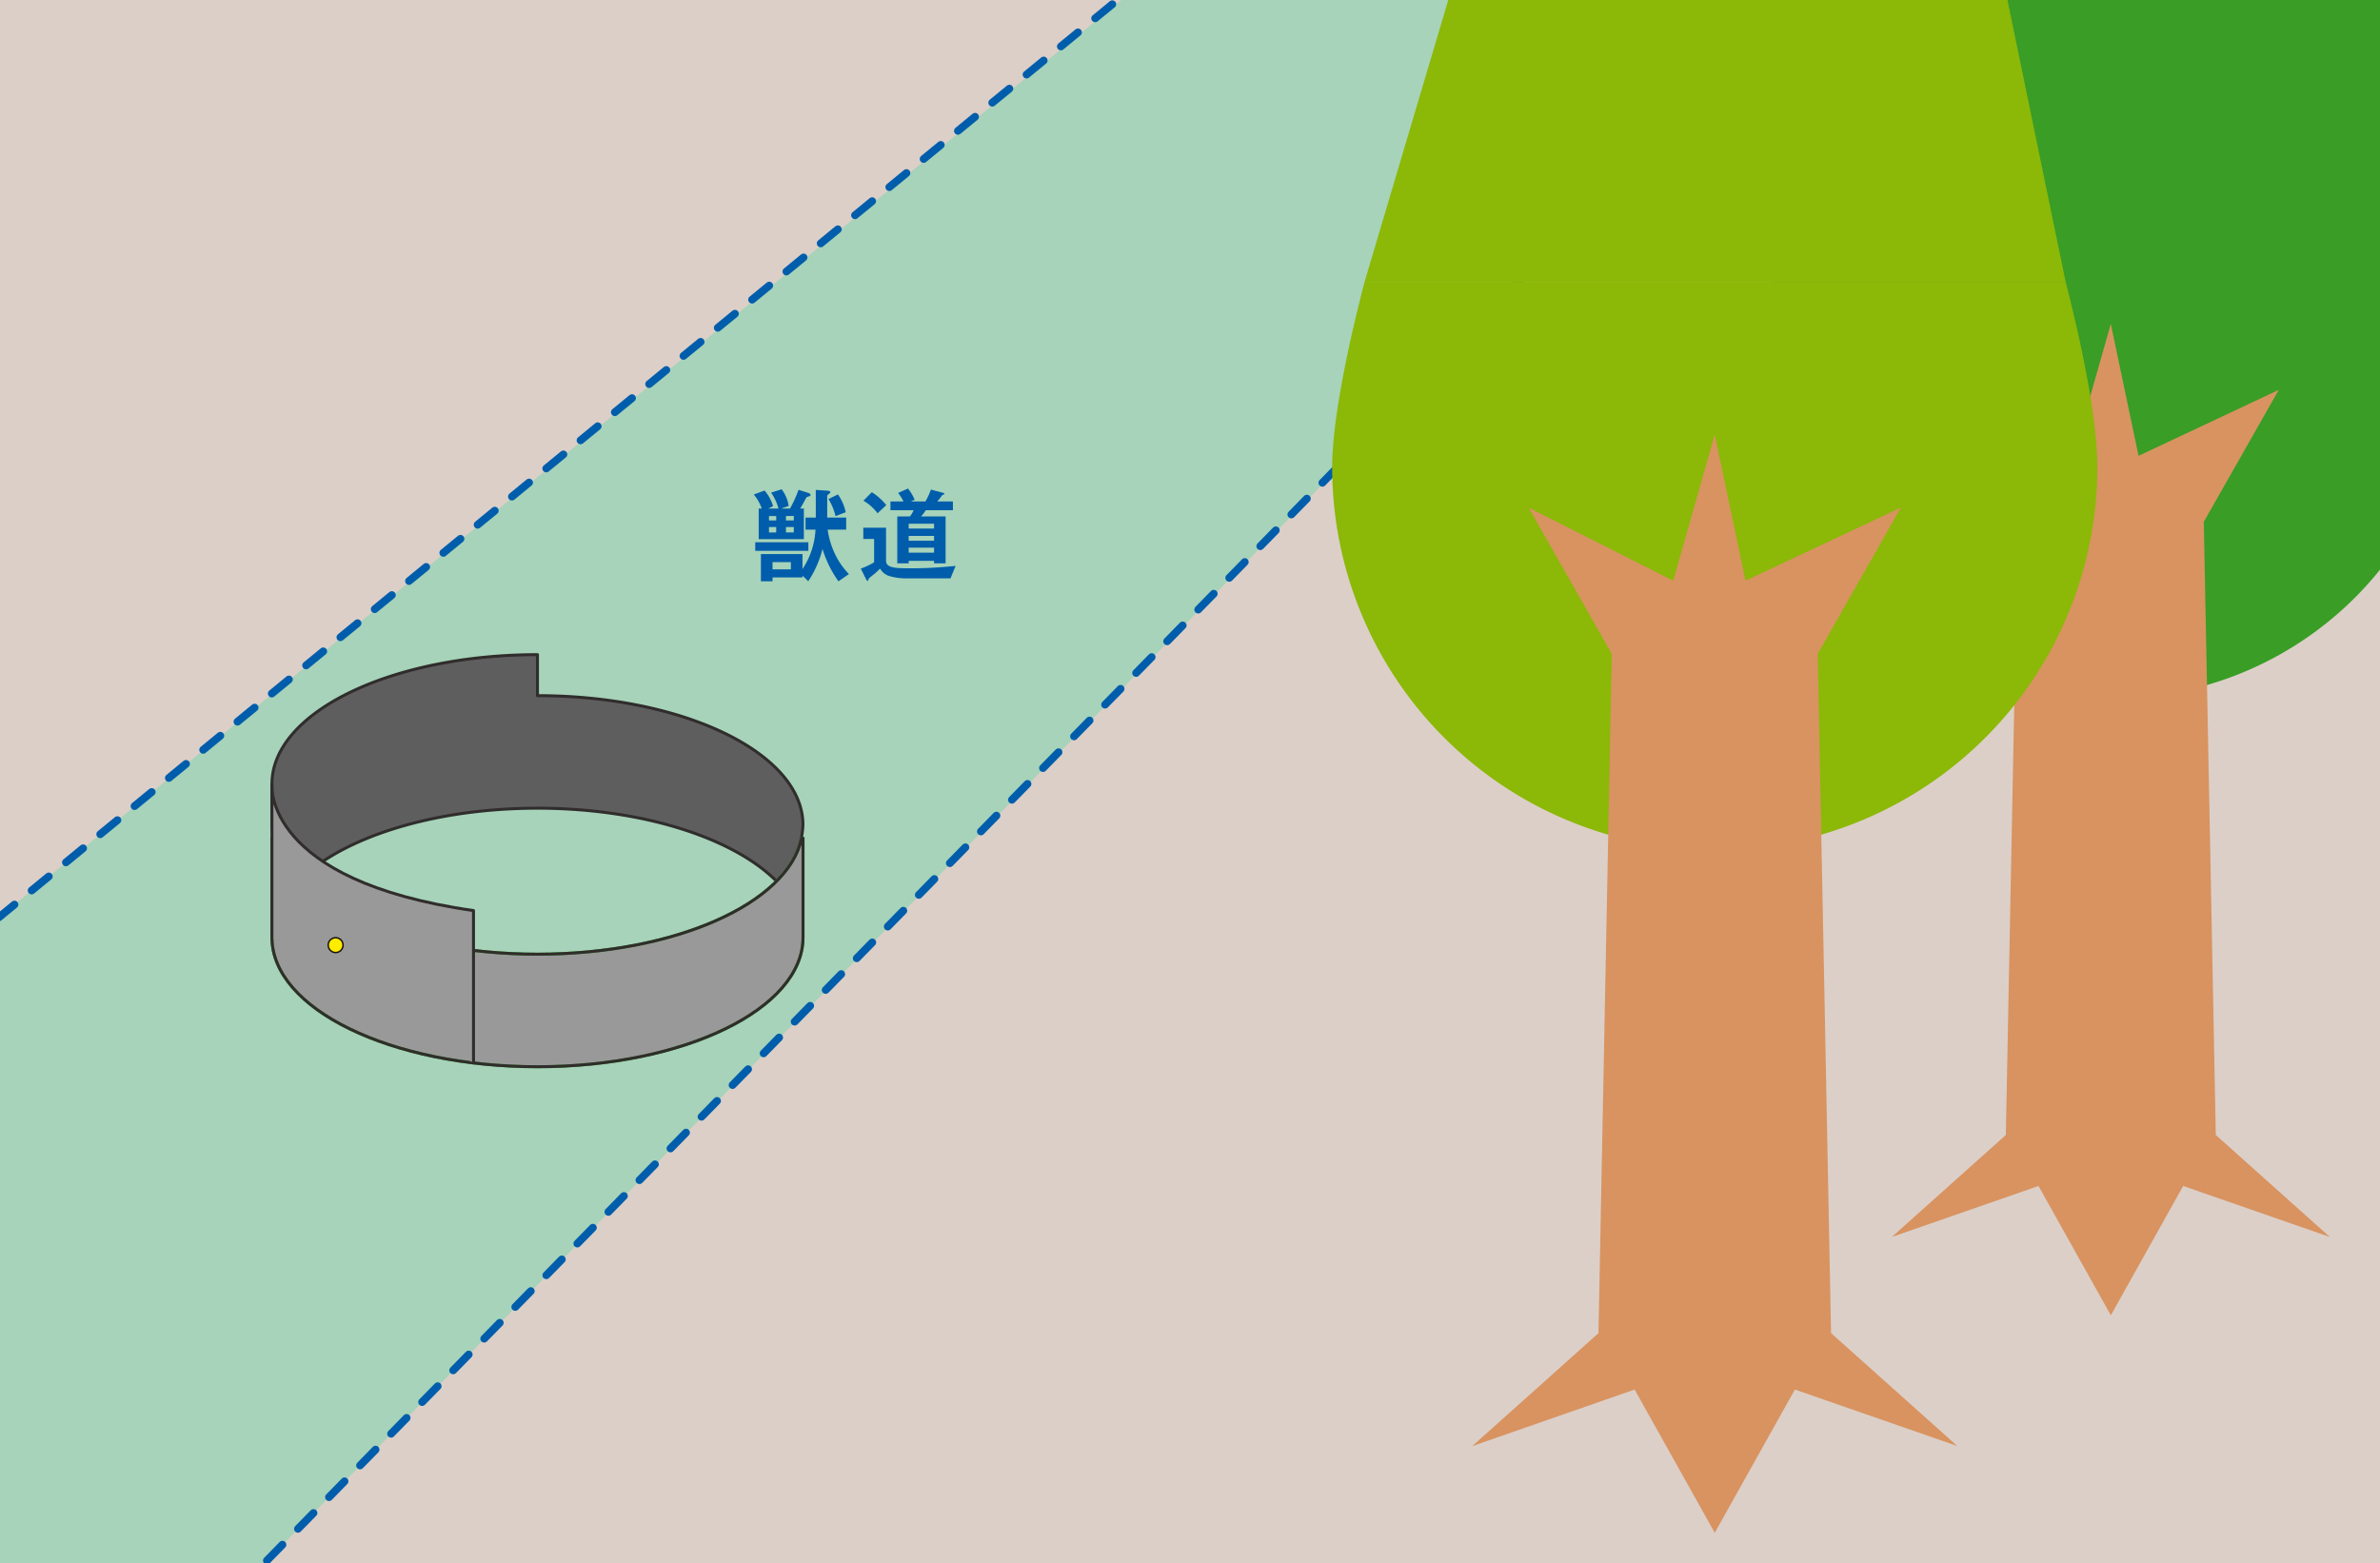 <svg xmlns="http://www.w3.org/2000/svg" xmlns:xlink="http://www.w3.org/1999/xlink" width="227" height="149.11" viewBox="0 0 227 149.11">
  <defs>
    <clipPath id="clip-path">
      <rect id="SVGID" width="227" height="149.11" fill="none"/>
    </clipPath>
  </defs>
  <g id="グループ_466" data-name="グループ 466" transform="translate(-17 -10.712)">
    <g id="グループ_424" data-name="グループ 424" transform="translate(-65 -30)">
      <rect id="長方形_140" data-name="長方形 140" width="227" height="149.11" transform="translate(82 40.712)" fill="#fffde9"/>
      <g id="グループ_208" data-name="グループ 208" transform="translate(82 40.712)">
        <g id="グループ_207" data-name="グループ 207" transform="translate(0)" clip-path="url(#clip-path)">
          <rect id="長方形_141" data-name="長方形 141" width="227" height="149.11" fill="#dccfc8"/>
          <path id="パス_986" data-name="パス 986" d="M141.781,126.489,152.52,90.317h48.658l7.468,36.172" transform="translate(26.112 -99.608)" fill="#399d26"/>
          <path id="パス_987" data-name="パス 987" d="M190.92,93.356l-62.792-.316L14.072,186.265l-.21,89.364L30.8,256.648Z" transform="translate(-14.191 -98.75)" fill="#a6d3b9"/>
          <g id="グループ_206" data-name="グループ 206" transform="translate(25.933 62.448)">
            <path id="パス_988" data-name="パス 988" d="M59.162,148.778h0v-3.91c-13.986,0-25.326,5.521-25.326,12.331v3.91a7.66,7.66,0,0,0,2.521,5.368c4.1-4.12,12.771-6.963,22.8-6.963s18.707,2.843,22.806,6.963a7.658,7.658,0,0,0,2.52-5.368C84.487,154.3,73.149,148.778,59.162,148.778Z" transform="translate(-33.832 -144.868)" fill="#5f5e5e" stroke="#302d2c" stroke-linecap="round" stroke-linejoin="round" stroke-width="0.283"/>
            <g id="グループ_205" data-name="グループ 205" transform="translate(0.004 17.511)">
              <g id="グループ_202" data-name="グループ 202">
                <path id="パス_989" data-name="パス 989" d="M59.162,169.245c-13.106,0-23.886-4.847-25.191-11.061h-.134v9.466c0,6.811,11.34,12.331,25.326,12.331s25.326-5.521,25.326-12.331v-9.466h-.133C83.049,164.4,72.269,169.245,59.162,169.245Z" transform="translate(-33.836 -158.184)" fill="#999"/>
              </g>
              <g id="グループ_203" data-name="グループ 203">
                <path id="パス_990" data-name="パス 990" d="M59.162,169.245c-13.106,0-23.886-4.847-25.191-11.061h-.134v9.466c0,6.811,11.34,12.331,25.326,12.331s25.326-5.521,25.326-12.331v-9.466h-.133C83.049,164.4,72.269,169.245,59.162,169.245Z" transform="translate(-33.836 -158.184)" fill="none" stroke="#399d26" stroke-miterlimit="10" stroke-width="0.283"/>
              </g>
              <g id="グループ_204" data-name="グループ 204">
                <path id="パス_991" data-name="パス 991" d="M59.162,169.245c-13.106,0-23.886-4.847-25.191-11.061h-.134v9.466c0,6.811,11.34,12.331,25.326,12.331s25.326-5.521,25.326-12.331v-9.466h-.133C83.049,164.4,72.269,169.245,59.162,169.245Z" transform="translate(-33.836 -158.184)" fill="none" stroke="#302d2c" stroke-linecap="round" stroke-linejoin="round" stroke-width="0.283"/>
              </g>
            </g>
            <path id="パス_992" data-name="パス 992" d="M33.837,168.865V154.328s-.793,9.111,19.224,11.97v14.537" transform="translate(-33.833 -141.887)" fill="#999" stroke="#302d2c" stroke-linecap="round" stroke-linejoin="round" stroke-width="0.283"/>
          </g>
          <path id="パス_993" data-name="パス 993" stroke="#005dab" d="M13.863,276.172,30.8,257.191,193.221,91.317" fill="none" transform="translate(-14.191 -99.293)" stroke-linecap="round" stroke-linejoin="round" stroke-width="0.741" stroke-dasharray="2.116"/>
          <line id="線_109" data-name="線 109" x1="116.026" y2="95.163" transform="translate(-0.119 -7.647)" stroke-dasharray="2.116" stroke="#005dab" stroke-linecap="round" stroke-linejoin="round" stroke-width="0.741" fill="none"/>
          <path id="パス_994" data-name="パス 994" d="M205.308,110.873H144.949c-1.767,6.788-2.793,12.558-2.793,15.968a32.939,32.939,0,1,0,65.878,0C208.034,123.327,207.035,117.584,205.308,110.873Z" transform="translate(26.23 -93.131)" fill="#399d26"/>
          <path id="パス_995" data-name="パス 995" d="M182.222,198.247l-1.144-58.491,7.153-12.589-13.376,6.295-2.647-12.589-3.576,12.589-12.446-6.295,7.153,12.589-1.144,58.491-10.872,9.728,13.987-4.864,6.9,12.334,6.9-12.334,13.987,4.864Z" transform="translate(29.117 -89.981)" fill="#d89360"/>
          <path id="パス_996" data-name="パス 996" d="M180.689,117.823H113.825c-1.958,7.521-3.094,13.912-3.094,17.689a36.49,36.49,0,0,0,72.98,0C183.711,131.619,182.6,125.257,180.689,117.823Z" transform="translate(16.329 -90.942)" fill="#8cb808"/>
          <path id="パス_997" data-name="パス 997" d="M155.115,214.615l-1.268-64.8,7.924-13.946-14.818,6.973L144.022,128.9l-3.962,13.946-13.788-6.973L134.2,149.82l-1.268,64.8-12.044,10.776L136.378,220l7.643,13.664L151.665,220l15.494,5.388Z" transform="translate(19.528 -87.451)" fill="#d89360"/>
          <path id="パス_998" data-name="パス 998" d="M113.084,126.489l10.739-36.172H172.48l7.468,36.172" transform="translate(17.07 -99.608)" fill="#8cb808"/>
        </g>
      </g>
      <circle id="楕円形_68" data-name="楕円形 68" cx="0.709" cy="0.709" r="0.709" transform="translate(113.303 130.157)" stroke-width="0.139" stroke="#1a1311" stroke-linecap="round" stroke-linejoin="round" fill="#ffec00"/>
      <g id="グループ_224" data-name="グループ 224" transform="translate(153.894 87.315)">
        <g id="グループ_222" data-name="グループ 222">
          <path id="パス_1040" data-name="パス 1040" d="M72.473,132.855c-.25.07-.25.07-.34.24-.219.409-.309.579-.519.929h.349v2.919H67.656v-2.919h.29a4.165,4.165,0,0,0-.76-1.339l1.029-.38a4.046,4.046,0,0,1,.81,1.489l-.449.23h.968a4.759,4.759,0,0,0-.709-1.519l1.01-.32a3.513,3.513,0,0,1,.669,1.59l-.729.249h.859a11.734,11.734,0,0,0,.81-1.788l.91.289c.069.02.239.08.239.2C72.6,132.8,72.534,132.835,72.473,132.855Zm-5.147,5.2v-.819h5.067v.819Zm7.936,2.908a10.767,10.767,0,0,1-1.519-3.078,10.032,10.032,0,0,1-1.36,3.069l-.55-.531v.17H68.975v.37H67.866v-2.6h3.967v1.43a7.463,7.463,0,0,0,1.24-3.758h-.949v-1.15H73.1v-2.638l1.079.069c.16.011.311.04.311.141,0,.049-.04.08-.08.119-.191.16-.221.18-.221.27v2.039H76v1.15H74.232a8.051,8.051,0,0,0,.72,2.368,7.2,7.2,0,0,0,1.309,1.869Zm-5.937-6.226h-.69v.42h.69Zm0,1.05h-.69v.519h.69Zm1.4,3.347H68.975v.69h1.749Zm.28-4.4h-.75v.42H71Zm0,1.05h-.75v.519H71Zm3.978-1.04a5.658,5.658,0,0,0-.67-1.629l.9-.44a4.579,4.579,0,0,1,.741,1.7Z" transform="translate(-67.186 -132.116)" fill="none" stroke="#a6d3b9" stroke-linecap="round" stroke-linejoin="round" stroke-width="2.835"/>
          <path id="パス_1041" data-name="パス 1041" d="M85.949,140.681H81.861a5.543,5.543,0,0,1-1.778-.23,1.527,1.527,0,0,1-.85-.7,6.783,6.783,0,0,1-.739.66c-.311.25-.33.27-.361.349-.04.141-.05.16-.09.16-.02,0-.08-.03-.129-.12l-.52-1.049a7.008,7.008,0,0,0,1.269-.6v-2.23h-1.03v-1.069H79.8v3.118c0,.62.571.75,2.07.75a38.814,38.814,0,0,0,4.567-.229Zm-6.956-6.207a4.538,4.538,0,0,0-1.349-1.2l.8-.81a5.611,5.611,0,0,1,1.38,1.23Zm4.6-.29a4.657,4.657,0,0,1-.45.59h2.339v4.477h-1.1v-.24H81.961v.24H80.872v-4.477h1.21a2.568,2.568,0,0,0,.349-.59H80.222v-.839h1.239a4.144,4.144,0,0,0-.509-.809l.939-.42a4.267,4.267,0,0,1,.64,1.069l-.36.16H83.56a7.187,7.187,0,0,0,.521-1.13l1.128.3c.031.01.161.04.161.111,0,.019-.01.049-.09.069s-.1.03-.12.05c-.16.22-.25.34-.47.6h1.489v.839Zm.79,1.289H81.961v.46H84.38Zm0,1.16H81.961v.459H84.38Zm0,1.119H81.961v.48H84.38Z" transform="translate(-67.186 -132.116)" fill="none" stroke="#a6d3b9" stroke-linecap="round" stroke-linejoin="round" stroke-width="2.835"/>
        </g>
        <g id="グループ_223" data-name="グループ 223">
          <path id="パス_1042" data-name="パス 1042" d="M72.473,132.855c-.25.07-.25.07-.34.24-.219.409-.309.579-.519.929h.349v2.919H67.656v-2.919h.29a4.165,4.165,0,0,0-.76-1.339l1.029-.38a4.046,4.046,0,0,1,.81,1.489l-.449.23h.968a4.759,4.759,0,0,0-.709-1.519l1.01-.32a3.513,3.513,0,0,1,.669,1.59l-.729.249h.859a11.734,11.734,0,0,0,.81-1.788l.91.289c.069.02.239.08.239.2C72.6,132.8,72.534,132.835,72.473,132.855Zm-5.147,5.2v-.819h5.067v.819Zm7.936,2.908a10.767,10.767,0,0,1-1.519-3.078,10.032,10.032,0,0,1-1.36,3.069l-.55-.531v.17H68.975v.37H67.866v-2.6h3.967v1.43a7.463,7.463,0,0,0,1.24-3.758h-.949v-1.15H73.1v-2.638l1.079.069c.16.011.311.04.311.141,0,.049-.04.08-.08.119-.191.16-.221.18-.221.27v2.039H76v1.15H74.232a8.051,8.051,0,0,0,.72,2.368,7.2,7.2,0,0,0,1.309,1.869Zm-5.937-6.226h-.69v.42h.69Zm0,1.05h-.69v.519h.69Zm1.4,3.347H68.975v.69h1.749Zm.28-4.4h-.75v.42H71Zm0,1.05h-.75v.519H71Zm3.978-1.04a5.658,5.658,0,0,0-.67-1.629l.9-.44a4.579,4.579,0,0,1,.741,1.7Z" transform="translate(-67.186 -132.116)" fill="#005dab"/>
          <path id="パス_1043" data-name="パス 1043" d="M85.949,140.681H81.861a5.543,5.543,0,0,1-1.778-.23,1.527,1.527,0,0,1-.85-.7,6.783,6.783,0,0,1-.739.66c-.311.25-.33.27-.361.349-.04.141-.05.16-.09.16-.02,0-.08-.03-.129-.12l-.52-1.049a7.008,7.008,0,0,0,1.269-.6v-2.23h-1.03v-1.069H79.8v3.118c0,.62.571.75,2.07.75a38.814,38.814,0,0,0,4.567-.229Zm-6.956-6.207a4.538,4.538,0,0,0-1.349-1.2l.8-.81a5.611,5.611,0,0,1,1.38,1.23Zm4.6-.29a4.657,4.657,0,0,1-.45.59h2.339v4.477h-1.1v-.24H81.961v.24H80.872v-4.477h1.21a2.568,2.568,0,0,0,.349-.59H80.222v-.839h1.239a4.144,4.144,0,0,0-.509-.809l.939-.42a4.267,4.267,0,0,1,.64,1.069l-.36.16H83.56a7.187,7.187,0,0,0,.521-1.13l1.128.3c.031.01.161.04.161.111,0,.019-.01.049-.09.069s-.1.03-.12.05c-.16.22-.25.34-.47.6h1.489v.839Zm.79,1.289H81.961v.46H84.38Zm0,1.16H81.961v.459H84.38Zm0,1.119H81.961v.48H84.38Z" transform="translate(-67.186 -132.116)" fill="#005dab"/>
        </g>
      </g>
    </g>
  </g>
</svg>
